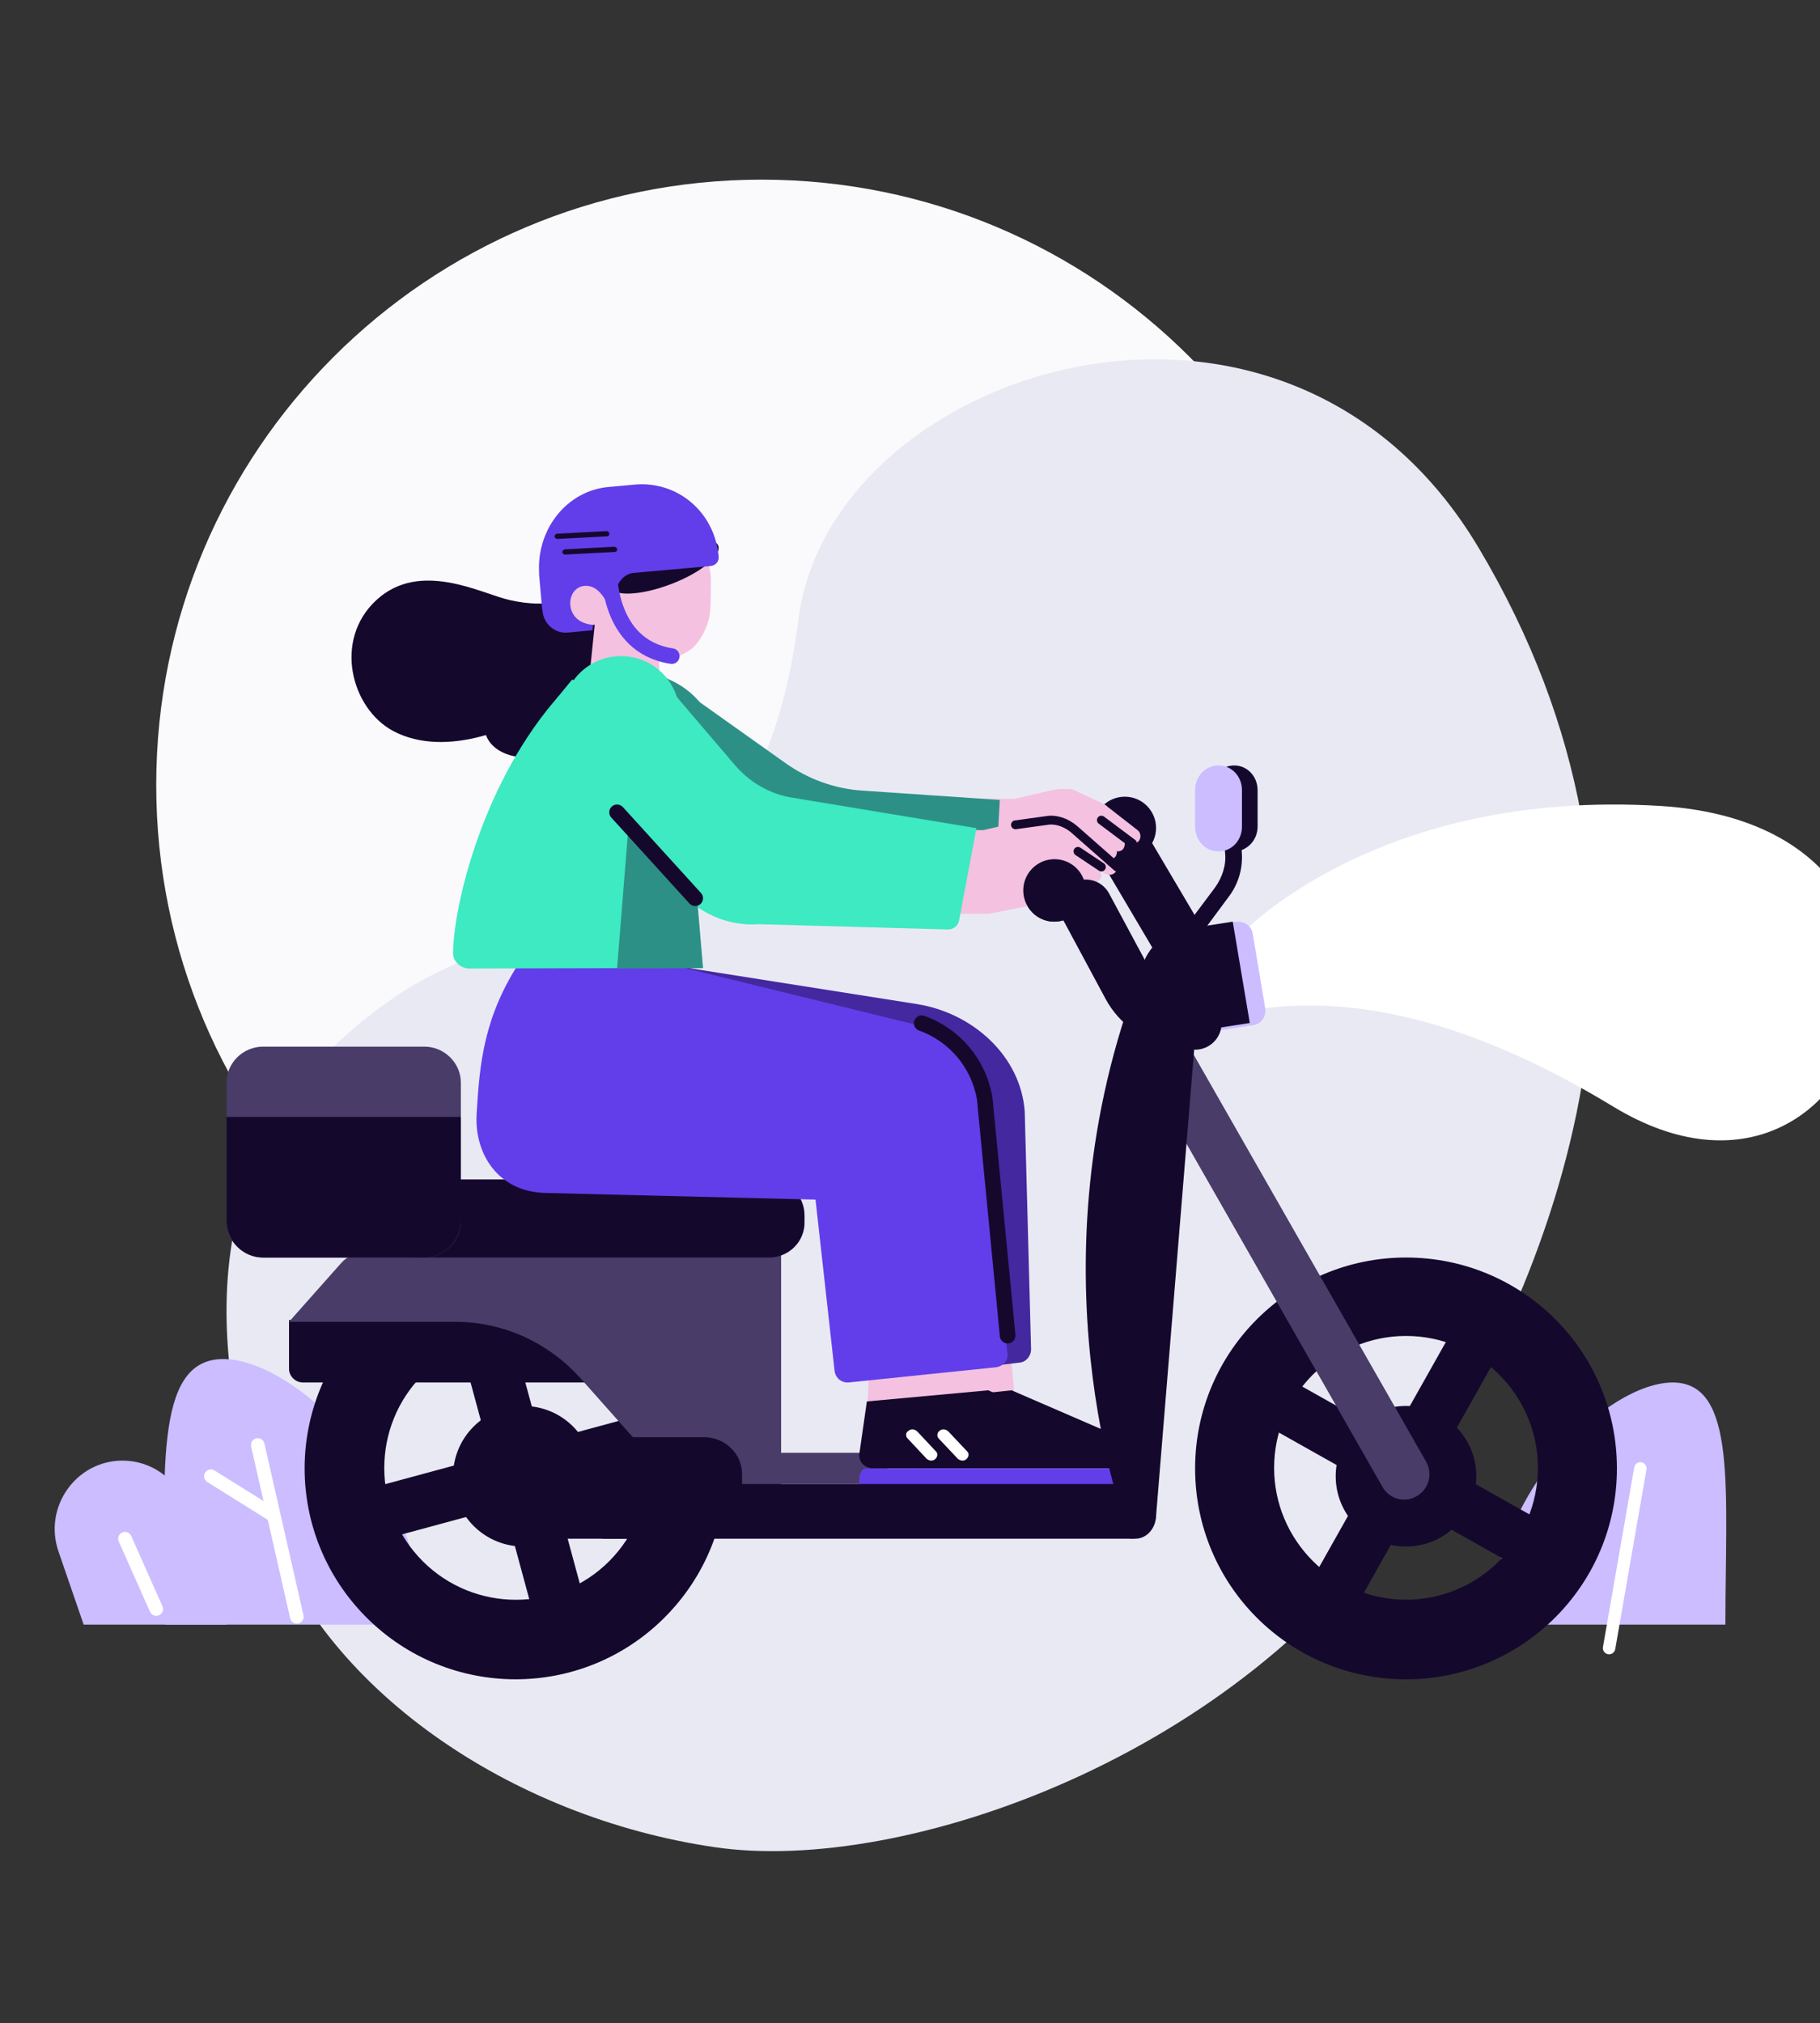 <svg width="233" height="259" viewBox="0 0 233 259" fill="none" xmlns="http://www.w3.org/2000/svg">
<rect x="0" y="0" width="233" height="259" fill="#333333" stroke="none"/>
<g clip-path="url(#clip0)">
<path d="M97.5 178C140.302 178 175 143.302 175 100.5C175 57.698 140.302 23 97.5 23C54.698 23 20 57.698 20 100.5C20 143.302 54.698 178 97.5 178Z" fill="#FAFAFC"/>
<path d="M33.687 194.097C24.424 165.81 28.325 142.787 50.471 127.696C70.25 114.149 96.785 121.941 102.217 79.264C106.326 47.047 164.479 28.306 189.342 70.21C216.643 116.115 201.321 160.405 179.801 193.044C158.977 224.63 115.798 240.072 91.492 236.492C65.584 232.702 41 216.347 33.687 194.097Z" fill="#E9E9F4"/>
<path fill-rule="evenodd" clip-rule="evenodd" d="M29 208H10.711L7.488 198.635C5.526 192.959 9.73 187 15.686 187C19.4 187 22.623 189.341 23.885 192.889L29 208Z" fill="#CBBDFF"/>
<path fill-rule="evenodd" clip-rule="evenodd" d="M54 208C54 189.227 37.626 174 28.561 174C19.495 174 21.112 189.227 21.112 208" fill="#CBBDFF"/>
<path d="M33 185L38 207" stroke="white" stroke-width="1.747" stroke-miterlimit="10" stroke-linecap="round"/>
<path d="M27 189L35 194" stroke="white" stroke-width="1.747" stroke-miterlimit="10" stroke-linecap="round"/>
<path d="M16 197L20 206" stroke="white" stroke-width="1.747" stroke-miterlimit="10" stroke-linecap="round"/>
<path fill-rule="evenodd" clip-rule="evenodd" d="M191 208C191 190.878 205.875 177 214.146 177C222.418 177 220.889 190.878 220.889 208" fill="#CBBDFF"/>
<path d="M210 188L206 211" stroke="white" stroke-width="1.595" stroke-miterlimit="10" stroke-linecap="round"/>
<path fill-rule="evenodd" clip-rule="evenodd" d="M159 119.522C159 119.522 176.351 100.941 212.623 103.189C256.45 105.961 239.473 161.631 206.566 141.7C185.251 128.739 170.517 127.765 160.57 129.263L159 119.522Z" fill="white"/>
<path d="M180 171.041C189.298 171.041 196.885 178.628 196.885 187.926C196.885 197.223 189.298 204.81 180 204.81C170.702 204.81 163.115 197.223 163.115 187.926C163.115 178.628 170.702 171.041 180 171.041ZM180 161C165.124 161 153 173.05 153 188C153 202.95 165.049 215 180 215C194.876 215 207 202.95 207 188C207 173.05 194.951 161 180 161Z" fill="#15082D"/>
<path d="M180 198C184.971 198 189 193.971 189 189C189 184.029 184.971 180 180 180C175.029 180 171 184.029 171 189C171 193.971 175.029 198 180 198Z" fill="#15082D"/>
<path d="M162.242 175L159 180.749L196.758 202L200 196.251L162.242 175Z" fill="#15082D"/>
<path d="M187.251 168L166 205.758L171.749 209L193 171.242L187.251 168Z" fill="#15082D"/>
<path d="M44 191.454L45.718 198L88 186.546L86.282 180L44 191.454Z" fill="#15082D"/>
<path d="M58 168.718L69.454 211L76 209.281L64.546 167L58 168.718Z" fill="#15082D"/>
<path d="M77.983 176.009C84.552 182.583 84.552 193.312 77.983 199.886C71.413 206.461 60.692 206.461 54.123 199.886C47.553 193.312 47.553 182.583 54.123 176.009C60.692 169.435 71.413 169.435 77.983 176.009ZM85.078 168.909C74.567 158.39 57.486 158.337 46.923 168.909C36.359 179.48 36.359 196.52 46.923 207.091C57.434 217.61 74.514 217.663 85.078 207.091C95.641 196.52 95.641 179.48 85.078 168.909Z" fill="#15082D"/>
<path d="M60.636 195.364C64.151 198.879 69.849 198.879 73.364 195.364C76.879 191.849 76.879 186.151 73.364 182.636C69.849 179.121 64.151 179.121 60.636 182.636C57.121 186.151 57.121 191.849 60.636 195.364Z" fill="#15082D"/>
<path d="M143 107L156 129" stroke="#15082D" stroke-width="6.784" stroke-miterlimit="10"/>
<path d="M144 110C146.209 110 148 108.209 148 106C148 103.791 146.209 102 144 102C141.791 102 140 103.791 140 106C140 108.209 141.791 110 144 110Z" fill="#15082D"/>
<path fill-rule="evenodd" clip-rule="evenodd" d="M140.813 104.793C140.215 102.205 137.598 100.578 134.981 101.096L129.897 102.279H121V113H130.346C130.57 113 130.794 113 131.019 112.926L138.121 111.521C140.589 110.782 141.411 107.381 140.813 104.793Z" fill="#F4C1E0"/>
<path d="M136.087 101.645C136.313 101.137 136.839 100.883 137.291 101.052L141.427 103C141.879 103.254 142.104 103.847 141.954 104.355C141.728 104.863 141.201 105.117 140.75 104.948L136.613 103C136.087 102.831 135.862 102.238 136.087 101.645Z" fill="#F4C1E0"/>
<path d="M140.251 103.339C140.564 102.96 141.19 102.884 141.659 103.187L145.65 106.296C146.042 106.6 146.12 107.207 145.807 107.661C145.494 108.041 144.868 108.116 144.398 107.813L140.407 104.704C139.938 104.325 139.859 103.718 140.251 103.339Z" fill="#F4C1E0"/>
<path d="M135.014 103.054L135.154 102.535C135.224 102.163 135.575 101.94 135.927 102.014L140.495 103.128C140.846 103.203 141.057 103.574 140.987 103.946L140.846 104.466C140.775 104.837 140.424 105.06 140.073 104.986L135.505 103.872C135.154 103.723 134.943 103.352 135.014 103.054Z" fill="#F4C1E0"/>
<path d="M139.223 104.355C139.502 103.958 140.061 103.878 140.479 104.196L143.688 107.215C144.037 107.533 144.107 108.168 143.828 108.645C143.549 109.042 142.99 109.121 142.572 108.804L139.363 105.785C138.945 105.467 138.874 104.832 139.223 104.355Z" fill="#F4C1E0"/>
<path d="M135.013 105.054L135.154 104.535C135.224 104.163 135.576 103.94 135.927 104.014L140.495 105.128C140.846 105.203 141.057 105.574 140.986 105.946L140.846 106.466C140.776 106.837 140.424 107.06 140.073 106.986L135.505 105.872C135.154 105.723 134.943 105.426 135.013 105.054Z" fill="#F4C1E0"/>
<path d="M138.223 105.355C138.502 104.958 139.061 104.879 139.479 105.196L142.689 108.215C143.037 108.533 143.107 109.168 142.828 109.645C142.549 110.042 141.991 110.122 141.572 109.804L138.363 106.785C137.944 106.388 137.875 105.752 138.223 105.355Z" fill="#F4C1E0"/>
<path fill-rule="evenodd" clip-rule="evenodd" d="M110.464 101.226C106.866 101.003 103.419 99.739 100.496 97.656L88.88 89.399C86.257 87.093 81.91 87.688 79.137 90.812C76.364 93.862 76.29 98.251 78.913 100.557L93.376 110.524C99.072 114.392 105.892 116.327 112.787 115.955L126.127 115.732C126.801 115.657 127.326 115.137 127.326 114.467L128 102.416L110.464 101.226Z" fill="#2D9086"/>
<path d="M149.754 125L148 123.72L155.546 113.635C156.462 112.355 156.995 110.774 156.843 109.269L156.462 104.151L158.596 104L158.977 109.118C159.13 111.226 158.519 113.258 157.224 114.914L149.754 125Z" fill="#15082D"/>
<path fill-rule="evenodd" clip-rule="evenodd" d="M141 115.236L137.838 116.499C135.926 117.605 133.5 116.815 132.471 114.763C131.441 112.71 132.176 110.105 133.941 110.026L136.735 109L141 115.236Z" fill="#15082D"/>
<path fill-rule="evenodd" clip-rule="evenodd" d="M141 115.233L136.777 117.518C134.884 118.583 132.481 117.822 131.461 115.843C130.442 113.863 131.171 111.35 133.063 110.284L137.214 108L141 115.233Z" fill="#15082D"/>
<path fill-rule="evenodd" clip-rule="evenodd" d="M158 109C156.318 109 155 107.605 155 105.824V101.175C155 99.394 156.318 98 158 98C159.683 98 161 99.394 161 101.175V105.824C161 107.605 159.61 109 158 109Z" fill="#15082D"/>
<path fill-rule="evenodd" clip-rule="evenodd" d="M156 109C154.318 109 153 107.605 153 105.824V101.175C153 99.394 154.318 98 156 98C157.683 98 159 99.394 159 101.175V105.824C159 107.605 157.683 109 156 109Z" fill="#CBBDFF"/>
<path fill-rule="evenodd" clip-rule="evenodd" d="M160.444 131.249L156.07 131.914C152.31 132.505 148.704 129.992 148.089 126.371C147.476 122.75 150.085 119.276 153.845 118.686L158.219 118.021C159.217 117.873 160.214 118.538 160.368 119.498L161.979 129.105C162.132 130.14 161.442 131.101 160.444 131.249Z" fill="#CBBDFF"/>
<path fill-rule="evenodd" clip-rule="evenodd" d="M160 130.973L153.909 131.915C150.224 132.495 146.69 130.031 146.088 126.48C145.486 122.928 148.043 119.522 151.728 118.942L157.819 118L160 130.973Z" fill="#15082D"/>
<path fill-rule="evenodd" clip-rule="evenodd" d="M136.806 108.793C136.208 106.205 133.592 104.578 130.976 105.096L125.894 106.279H117V117H126.267C126.492 117 126.716 117 126.941 116.926L134.041 115.521C136.656 114.782 137.404 111.381 136.806 108.793Z" fill="#F4C1E0"/>
<path d="M132.047 105.646C132.274 105.137 132.804 104.883 133.258 105.052L137.423 107C137.878 107.254 138.105 107.847 137.953 108.355C137.726 108.863 137.196 109.117 136.742 108.948L132.577 107C132.122 106.831 131.895 106.238 132.047 105.646Z" fill="#F4C1E0"/>
<path d="M137.195 107.339C137.511 106.96 138.143 106.884 138.617 107.187L142.647 110.296C143.042 110.6 143.121 111.207 142.805 111.661C142.489 112.041 141.857 112.116 141.383 111.813L137.353 108.704C136.958 108.401 136.879 107.794 137.195 107.339Z" fill="#F4C1E0"/>
<path d="M131.013 107.054L131.154 106.534C131.225 106.163 131.576 105.94 131.927 106.014L136.495 107.128C136.846 107.203 137.057 107.574 136.986 107.946L136.846 108.466C136.776 108.837 136.424 109.06 136.073 108.986L131.505 107.871C131.154 107.723 130.943 107.351 131.013 107.054Z" fill="#F4C1E0"/>
<path d="M136.332 108.233C136.719 107.879 137.339 107.95 137.726 108.304L140.745 111.492C141.132 111.846 141.055 112.413 140.668 112.767C140.281 113.121 139.662 113.051 139.274 112.696L136.255 109.508C135.867 109.083 135.945 108.516 136.332 108.233Z" fill="#F4C1E0"/>
<path d="M131.013 108.054L131.154 107.534C131.225 107.163 131.576 106.94 131.927 107.014L136.495 108.128C136.846 108.203 137.057 108.574 136.986 108.946L136.846 109.465C136.776 109.837 136.425 110.06 136.074 109.986L131.506 108.872C131.154 108.797 130.943 108.426 131.013 108.054Z" fill="#F4C1E0"/>
<path d="M135.303 109.233C135.693 108.879 136.316 108.949 136.705 109.304L139.744 112.492C140.133 112.846 140.056 113.413 139.666 113.767C139.276 114.121 138.653 114.051 138.263 113.696L135.225 110.508C134.913 110.154 134.913 109.587 135.303 109.233Z" fill="#F4C1E0"/>
<path d="M138 109L141 111" stroke="#15082D" stroke-width="1.131" stroke-miterlimit="10" stroke-linecap="round"/>
<path d="M143 111L137.481 106.14C136.464 105.291 135.156 104.828 133.922 105.059L130 105.6" stroke="#15082D" stroke-width="1.131" stroke-miterlimit="10" stroke-linecap="round"/>
<path d="M141 105L145 108" stroke="#15082D" stroke-width="1.131" stroke-miterlimit="10" stroke-linecap="round"/>
<path d="M135 118C137.21 118 139 116.209 139 114C139 111.791 137.21 110 135 110C132.79 110 131 111.791 131 114C131 116.209 132.79 118 135 118Z" fill="#15082D"/>
<path fill-rule="evenodd" clip-rule="evenodd" d="M80.671 74.48C75.946 72.172 75.28 79.061 65.264 76.828C61.634 76.019 53.81 71.64 48.183 76.828C42.642 81.938 44.957 90.737 50.365 93.607C63.7 100.596 87.931 79.261 80.671 74.48Z" fill="#15082D"/>
<path fill-rule="evenodd" clip-rule="evenodd" d="M89.945 103L78 97.163L83.603 86L86.184 87.24C91.347 89.793 93.485 95.996 90.904 101.176L89.945 103Z" fill="#2D9086"/>
<path fill-rule="evenodd" clip-rule="evenodd" d="M114.372 181L114 174.897L129.181 171L130 179.97L114.372 181Z" fill="#F4C1E0"/>
<path fill-rule="evenodd" clip-rule="evenodd" d="M113.005 186.184C112.93 187.117 113.68 187.978 114.731 187.978H145.263C146.088 188.122 146.913 187.547 146.989 186.757C147.064 186.112 146.763 185.466 146.088 185.178L129.509 178L113.83 179.651L113.005 186.184Z" fill="#15082D"/>
<path d="M144 186H99V190H144V186Z" fill="#493C68"/>
<path d="M113.811 190C113.369 190 113 189.546 113 189C113 188.454 113.369 188 113.811 188H146.189C146.631 188 147 188.454 147 189C147 189.546 146.631 190 146.189 190H113.811Z" fill="white"/>
<path fill-rule="evenodd" clip-rule="evenodd" d="M111 181L111.303 174.869L126.09 171L127 179.978L111 181Z" fill="#F4C1E0"/>
<path fill-rule="evenodd" clip-rule="evenodd" d="M110.005 186.197C109.93 187.123 110.68 187.978 111.731 187.978H142.263C143.088 188.121 143.913 187.55 143.989 186.766C144.064 186.125 143.763 185.484 143.088 185.198L126.509 178L110.98 179.425L110.005 186.197Z" fill="#15082D"/>
<path d="M110.811 191C110.369 191 110 190.333 110 189.5C110 188.667 110.369 188 110.811 188H143.189C143.631 188 144 188.667 144 189.5C144 190.333 143.631 191 143.189 191H110.811Z" fill="#613EEA"/>
<path d="M120.203 184.201L122.599 186.743C122.918 187.033 123.398 187.105 123.716 186.815C124.036 186.524 124.116 186.089 123.797 185.799L121.401 183.258C121.082 182.967 120.603 182.895 120.284 183.185C119.964 183.403 119.884 183.911 120.203 184.201Z" fill="white"/>
<path d="M116.229 184.201L118.608 186.743C118.926 187.033 119.402 187.105 119.718 186.815C120.036 186.524 120.115 186.089 119.798 185.799L117.419 183.258C117.101 182.967 116.625 182.895 116.309 183.185C115.912 183.403 115.912 183.911 116.229 184.201Z" fill="white"/>
<path d="M132 172.742L131.188 142.32C130.67 135.139 124.466 129.662 117.375 128.551L82.215 123L80 148.094L112.13 150.536C113.313 160.603 114.494 171.188 117.596 176L130.596 174.445C131.335 174.371 132 173.631 132 172.742Z" fill="#43289F"/>
<path d="M71.368 96.303C75.379 94.824 77.793 91.475 76.762 88.822C75.73 86.169 71.642 85.218 67.632 86.697C63.621 88.176 61.206 91.525 62.238 94.178C63.27 96.831 67.358 97.782 71.368 96.303Z" fill="#15082D"/>
<path fill-rule="evenodd" clip-rule="evenodd" d="M79 177H38.786C37.854 177 37 176.231 37 175.232V169H78.922V177H79Z" fill="#15082D"/>
<path fill-rule="evenodd" clip-rule="evenodd" d="M61.476 159V160.494H46.255C45.366 160.494 44.384 160.902 43.695 161.688L37 169.232H58.258C64.407 169.232 70.185 171.847 74.334 176.477L90.781 195H100V159H61.476Z" fill="#493C68"/>
<path d="M179.734 192C178.616 192 177.573 191.399 176.978 190.348L146.436 136.871C145.542 135.294 146.063 133.341 147.628 132.439C149.192 131.538 151.129 132.064 152.023 133.641L182.564 187.118C183.458 188.695 182.936 190.648 181.373 191.549C180.851 191.85 180.329 192 179.734 192Z" fill="#493C68"/>
<path fill-rule="evenodd" clip-rule="evenodd" d="M98.474 161H53.599C51.077 161 49 158.926 49 156.407V155.592C49 153.074 51.077 151 53.599 151H98.4C100.921 151 102.998 153.074 102.998 155.592V156.407C103.073 158.926 100.996 161 98.474 161Z" fill="#15082D"/>
<path fill-rule="evenodd" clip-rule="evenodd" d="M145.34 197H77.474C76.113 197 75 195.714 75 194.143V192.858C75 191.286 76.113 190 77.474 190H148V194C148 195.643 146.825 197 145.34 197Z" fill="#15082D"/>
<path d="M90.117 184H66.883C64.186 184 62 186.114 62 188.721V192.279C62 194.886 64.186 197 66.883 197H90.117C92.814 197 95 194.886 95 192.279V188.721C95 186.114 92.814 184 90.117 184Z" fill="#15082D"/>
<path fill-rule="evenodd" clip-rule="evenodd" d="M91 74.337V73.882C90.631 69.337 87.092 65.853 82.816 66.005C78.466 66.156 75 70.095 75.147 74.791C75.221 76.305 75.59 77.669 76.254 78.881L75 91H84.585L84.364 84.486C86.576 84.41 87.977 83.501 88.566 83.046C89.82 81.986 90.926 79.639 90.926 77.972C91 76.76 91 75.094 91 74.337Z" fill="url(#paint0_linear)"/>
<path fill-rule="evenodd" clip-rule="evenodd" d="M116.795 131.079L75.705 121L75.631 123.314L66.73 122.866C61.909 130.109 61.39 136.23 61.019 142.651C60.723 147.803 63.838 152.581 69.772 152.731L121.022 154L122.951 140.038C123.395 135.857 120.799 132.05 116.795 131.079Z" fill="#613EEA"/>
<path d="M85.868 74.799C89.704 73.341 92.425 71.131 91.945 69.861C91.466 68.591 87.968 68.744 84.132 70.201C80.296 71.659 77.575 73.87 78.055 75.139C78.534 76.409 82.032 76.256 85.868 74.799Z" fill="#15082D"/>
<path fill-rule="evenodd" clip-rule="evenodd" d="M92 71.517C92 71.443 92 71.37 92 71.223C91.476 65.496 86.684 61.531 81.219 62.045L78 62.338C72.61 62.779 68.717 67.698 69.016 73.279V73.573L69.39 77.831L69.465 78.272C69.615 79.887 71.037 81.135 72.685 80.988L75.845 80.689L76.282 76.934L77.252 76.803L78.524 79.153L78.823 76.436C78.674 74.967 79.722 73.499 81.07 73.352L90.952 72.471C91.551 72.397 91.925 72.031 92 71.517Z" fill="#613EEA"/>
<path fill-rule="evenodd" clip-rule="evenodd" d="M77.705 68.667L71.369 69C71.222 69 71.074 68.889 71 68.778V68.611C71 68.5 71.147 68.389 71.295 68.333L77.632 68C77.779 68 77.927 68.111 78 68.222V68.389C78 68.556 77.853 68.667 77.705 68.667Z" fill="#15082D"/>
<path fill-rule="evenodd" clip-rule="evenodd" d="M78.705 70.666L72.369 71C72.222 71 72.074 70.889 72 70.778V70.611C72 70.5 72.147 70.389 72.295 70.333L78.632 70C78.779 70 78.927 70.111 79 70.222V70.389C79 70.555 78.853 70.666 78.705 70.666Z" fill="#15082D"/>
<path d="M127.545 175.046L108.664 176.994C107.758 177.069 107.003 176.469 106.852 175.571L103 140.961L119.313 134.368C121.805 133.244 124.599 134.817 124.977 137.439L128.979 173.248C129.13 174.147 128.45 174.896 127.545 175.046Z" fill="#613EEA"/>
<path d="M118 131C122.219 132.504 125.309 136.188 126.062 140.624L129 171" stroke="#15082D" stroke-width="2" stroke-miterlimit="10" stroke-linecap="round"/>
<path fill-rule="evenodd" clip-rule="evenodd" d="M144.729 197C144.729 197 131.838 165.148 144.729 128H148.082C150.765 128 153 130.163 153 132.923L148.008 194.016C147.859 195.657 146.443 197 144.729 197Z" fill="#15082D"/>
<path fill-rule="evenodd" clip-rule="evenodd" d="M77.856 79.15C77.312 80.308 75.276 80.153 74.19 79.459C73.103 78.764 72.697 77.297 73.239 76.139C73.783 74.981 75.14 74.673 76.227 75.368C77.312 76.062 78.398 78.069 77.856 79.15Z" fill="url(#paint1_linear)"/>
<path d="M79.5 99C83.642 99 87 95.642 87 91.5C87 87.358 83.642 84 79.5 84C75.358 84 72 87.358 72 91.5C72 95.642 75.358 99 79.5 99Z" fill="#3DEAC1"/>
<path d="M60.117 124C58.91 124 57.929 123.022 58.004 121.894C58.08 116.254 61.475 101.138 70.757 90.008C71.059 89.707 71.285 89.331 71.587 89.03L73.248 87L89.547 94.069L88.792 100.913C88.34 105.274 88.415 109.712 89.094 113.998L90 123.924L60.117 124Z" fill="#3DEAC1"/>
<path fill-rule="evenodd" clip-rule="evenodd" d="M101.467 102.13C98.581 101.68 95.99 100.18 94.066 97.931L85.556 87.959C83.335 85.335 78.969 85.335 75.861 88.034C72.753 90.733 72.087 95.082 74.307 97.706L86.592 113.527C89.108 116.826 93.104 118.625 97.174 118.325L121.373 119C122.039 119 122.632 118.55 122.78 117.875L125 106.029L101.467 102.13Z" fill="#3DEAC1"/>
<path d="M78.002 73C78.002 73 77.685 82.745 86 84" stroke="#613EEA" stroke-width="2" stroke-miterlimit="10" stroke-linecap="round"/>
<path d="M139 116L144.538 126.303C145.769 128.576 148 130.167 150.615 130.621L153 131" stroke="#15082D" stroke-width="6.784" stroke-miterlimit="10" stroke-linecap="round"/>
<path fill-rule="evenodd" clip-rule="evenodd" d="M54.315 161H33.685C31.116 161 29 158.917 29 156.388V146.644V138.612C29 136.083 31.116 134 33.685 134H54.315C56.884 134 59 136.083 59 138.612V156.388C59 158.917 56.884 161 54.315 161Z" fill="#493C68"/>
<path fill-rule="evenodd" clip-rule="evenodd" d="M54.315 161H33.685C31.116 161 29 158.855 29 156.251V146.217V143H59V156.251C59 158.855 56.884 161 54.315 161Z" fill="#15082D"/>
<path d="M89.257 115.137L80.522 105L79 124L90 123.945L89.257 115.137Z" fill="#2D9086"/>
<path d="M79 104L89 115" stroke="#15082D" stroke-width="2" stroke-miterlimit="10" stroke-linecap="round"/>
</g>
<defs>
<linearGradient id="paint0_linear" x1="75.006" y1="78.488" x2="91.006" y2="78.488" gradientUnits="userSpaceOnUse">
<stop offset="0.001" stop-color="#F4C1E0"/>
<stop offset="0.999" stop-color="#F4C1E0"/>
</linearGradient>
<linearGradient id="paint1_linear" x1="72.973" y1="77.516" x2="77.979" y2="77.516" gradientUnits="userSpaceOnUse">
<stop offset="0.001" stop-color="#F4C1E0"/>
<stop offset="0.999" stop-color="#F4C1E0"/>
</linearGradient>
<clipPath id="clip0">
<rect width="233" height="259" fill="white"/>
</clipPath>
</defs>
</svg>
